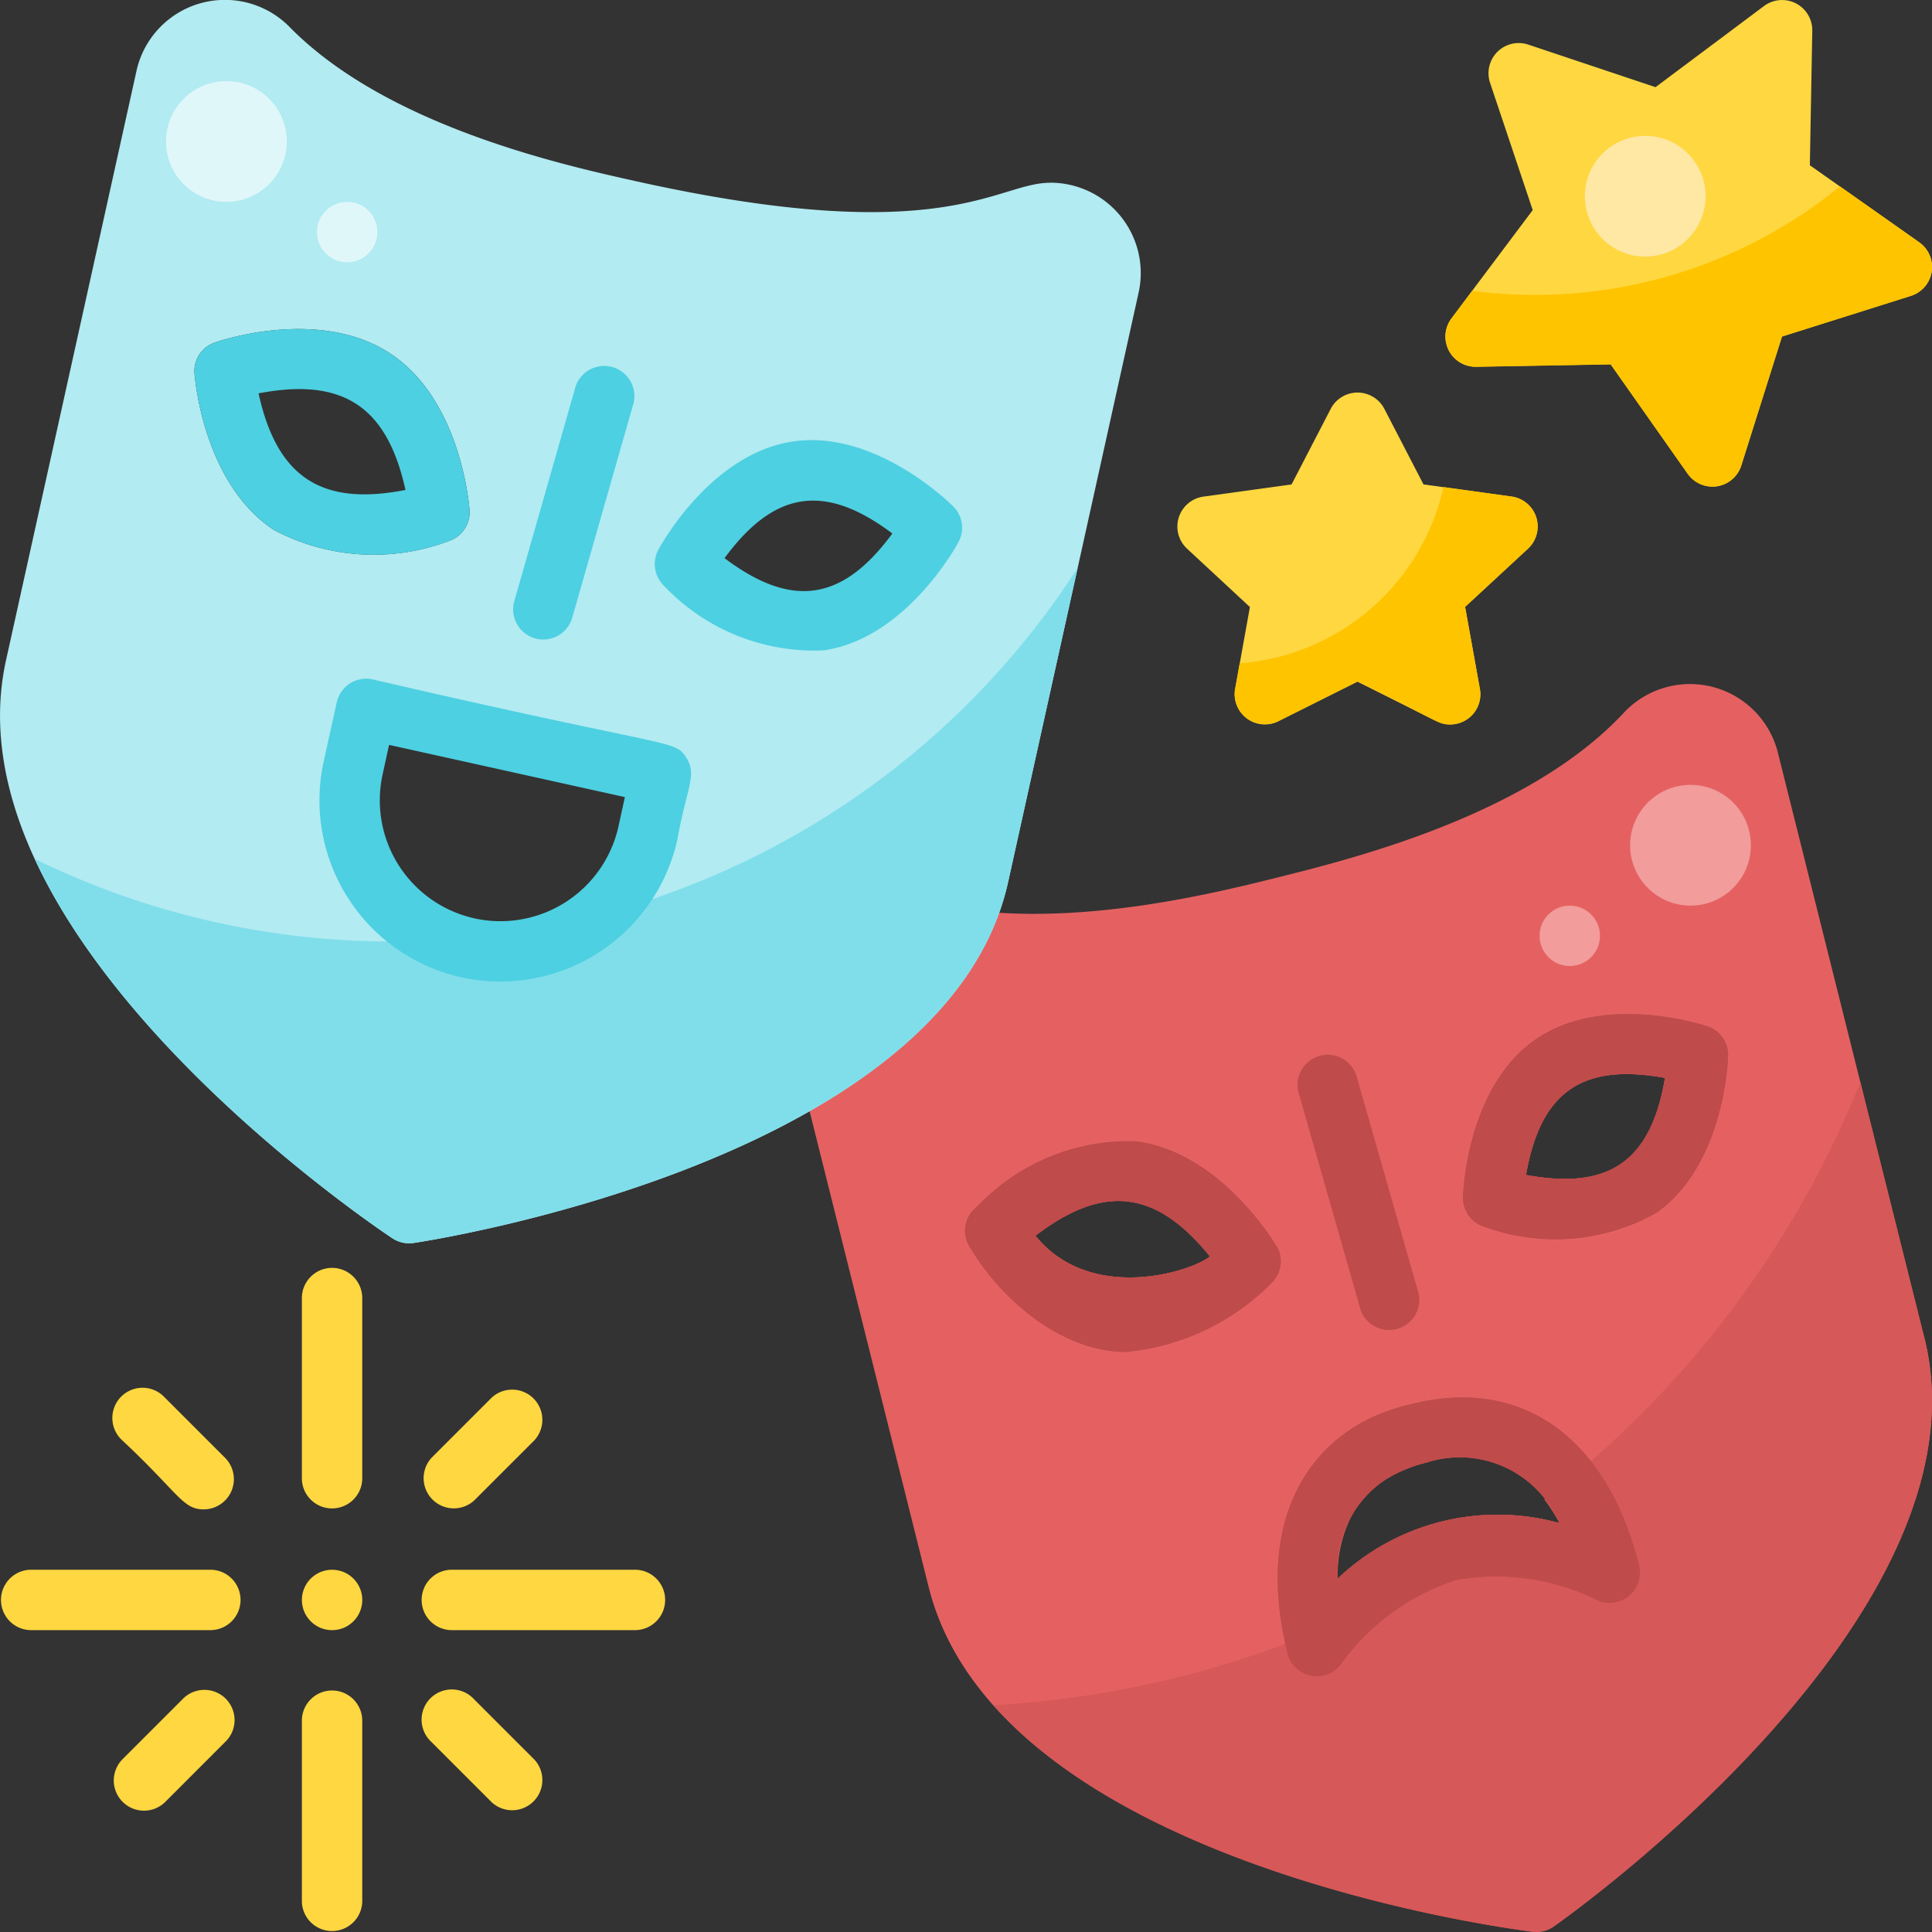 <svg xmlns="http://www.w3.org/2000/svg" xmlns:xlink="http://www.w3.org/1999/xlink" width="60" height="60" viewBox="0 0 60 60">
  <rect x="0" y="0" width="60" height="60" fill="#333333" stroke="none"/>
  <defs>
    <clipPath id="clip-path">
      <rect id="Rectangle_7441" data-name="Rectangle 7441" width="60" height="60" transform="translate(1027 340)" fill="#fff" stroke="#707070" stroke-width="1"/>
    </clipPath>
  </defs>
  <g id="Mask_Group_392" data-name="Mask Group 392" transform="translate(-1027 -340)" clip-path="url(#clip-path)">
    <g id="Drama" transform="translate(1027 340)">
      <g id="Flat">
        <path id="Path_7985" data-name="Path 7985" d="M59.763,41.552l-4.55-18.18a2.814,2.814,0,0,0-4.793-1.227c-2.939,3.152-8.357,4.508-10.67,5.087s-7.73,1.934-11.808.538a2.814,2.814,0,0,0-3.65,3.339l4.549,18.18c2.143,8.563,18.082,10.621,18.761,10.7a.936.936,0,0,0,.654-.164c.558-.393,13.65-9.715,11.508-18.277ZM32.157,38.375c2.141-1.641,3.767-1.4,5.421.645C36.92,39.53,33.836,40.458,32.157,38.375Zm9.389,10.643a3.941,3.941,0,0,1,.5-2.072h0A3.072,3.072,0,0,1,43.11,45.9h0a4.421,4.421,0,0,1,1.191-.479A3.359,3.359,0,0,1,48.427,47.3a7.2,7.2,0,0,0-6.88,1.723ZM47.392,36.49c.454-2.627,1.791-3.475,4.317-3.014C51.252,36.167,49.871,36.943,47.392,36.49Z" fill="#e56161"/>
        <path id="Path_7986" data-name="Path 7986" d="M51.711,33.476c-.022.128-.049.262-.083.4.033-.142.06-.278.081-.4Z" fill="#b2ebf2"/>
        <path id="Path_7987" data-name="Path 7987" d="M57.775,33.609A31.028,31.028,0,0,1,47.96,46.567a5.01,5.01,0,0,1,.466.729,9.171,9.171,0,0,0-1.171-.2,30.774,30.774,0,0,1-16.408,5.862c4.9,5.508,16.185,6.966,16.754,7.035a.936.936,0,0,0,.654-.164c.558-.393,13.65-9.715,11.508-18.277Z" fill="#d65858"/>
        <g id="Group_2088" data-name="Group 2088">
          <path id="Path_7988" data-name="Path 7988" d="M50.9,48.612c-.936-3.727-3.418-5.911-7.05-5.011h0c-3.414.864-4.856,3.758-3.859,7.741a1.063,1.063,0,0,0,.07.191h0a.938.938,0,0,0,1.541.2h0a7.15,7.15,0,0,1,3.615-2.667,7.045,7.045,0,0,1,4.339.6A.938.938,0,0,0,50.9,48.612Zm-9.353.407A3.361,3.361,0,0,1,43.11,45.9s0,0,0,0a4.421,4.421,0,0,1,1.191-.479A3.359,3.359,0,0,1,48.427,47.3a7.2,7.2,0,0,0-6.88,1.723Z" fill="#bf4b4b"/>
          <path id="Path_7989" data-name="Path 7989" d="M41.618,48.131c.018-.094.036-.185.06-.277C41.654,47.946,41.634,48.039,41.618,48.131Z" fill="#bf4b4b"/>
          <path id="Path_7990" data-name="Path 7990" d="M41.678,47.854a3.4,3.4,0,0,1,.127-.4A3.638,3.638,0,0,0,41.678,47.854Z" fill="#bf4b4b"/>
          <path id="Path_7991" data-name="Path 7991" d="M41.857,47.32a2.965,2.965,0,0,1,.192-.374A3.216,3.216,0,0,0,41.857,47.32Z" fill="#bf4b4b"/>
          <path id="Path_7992" data-name="Path 7992" d="M43.11,45.9a3.072,3.072,0,0,0-1.061,1.045A3.042,3.042,0,0,1,43.11,45.9Z" fill="#bf4b4b"/>
          <path id="Path_7993" data-name="Path 7993" d="M43.111,45.9a3.873,3.873,0,0,1,.629-.3A4.129,4.129,0,0,0,43.111,45.9Z" fill="#bf4b4b"/>
          <path id="Path_7994" data-name="Path 7994" d="M39.641,38.7c-.071-.121-1.764-2.943-4.383-3.255a6.5,6.5,0,0,0-4.9,2.012s-.093.091-.1.095-.016.016-.02.02l-.006,0h0A.937.937,0,0,0,30.1,38.7c.962,1.636,2.85,3.284,4.869,3.284a7.3,7.3,0,0,0,4.54-2.161.937.937,0,0,0,.135-1.129Zm-7.484-.321c2.141-1.641,3.767-1.4,5.421.645C36.92,39.53,33.836,40.458,32.157,38.375Z" fill="#bf4b4b"/>
          <path id="Path_7995" data-name="Path 7995" d="M53.031,31.875c-.131-.043-3.238-1.062-5.357.417s-2.236,4.745-2.239,4.883a.937.937,0,0,0,.639.915,6.429,6.429,0,0,0,5.355-.417c2.12-1.478,2.236-4.744,2.239-4.883a.939.939,0,0,0-.638-.915ZM47.392,36.49c.454-2.627,1.791-3.475,4.317-3.014C51.258,36.133,49.917,36.951,47.392,36.49Z" fill="#bf4b4b"/>
          <path id="Path_7996" data-name="Path 7996" d="M53.031,31.875c-.131-.043-3.238-1.062-5.357.417s-2.236,4.745-2.239,4.883a.937.937,0,0,0,.639.915,6.429,6.429,0,0,0,5.355-.417c2.12-1.478,2.236-4.744,2.239-4.883a.939.939,0,0,0-.638-.915ZM47.392,36.49c.454-2.627,1.791-3.475,4.317-3.014C51.258,36.133,49.917,36.951,47.392,36.49Z" fill="#bf4b4b"/>
          <path id="Path_7997" data-name="Path 7997" d="M39.641,38.7c-.071-.121-1.764-2.943-4.383-3.255a6.425,6.425,0,0,0-4.744,1.864c-.025.022-.236.216-.257.243A.937.937,0,0,0,30.1,38.7c.962,1.636,2.85,3.284,4.869,3.284a7.3,7.3,0,0,0,4.54-2.161.937.937,0,0,0,.135-1.129Zm-7.484-.321c2.141-1.641,3.767-1.4,5.421.645C36.92,39.53,33.836,40.458,32.157,38.375Z" fill="#bf4b4b"/>
          <path id="Path_7998" data-name="Path 7998" d="M42.224,40.57l-1.875-6.563a.938.938,0,1,1,1.8-.516l1.875,6.563a.938.938,0,1,1-1.8.516Z" fill="#bf4b4b"/>
          <path id="Path_7999" data-name="Path 7999" d="M39.985,51.343c-1.084-4.333.831-7.092,3.864-7.742,3.418-.846,6.053,1.028,7.05,5.011a.938.938,0,0,1-1.346,1.058,7.041,7.041,0,0,0-4.339-.6,7.039,7.039,0,0,0-3.546,2.576.939.939,0,0,1-1.684-.3ZM44.3,45.421a3.365,3.365,0,0,0-2.755,3.6A7.2,7.2,0,0,1,48.426,47.3,3.363,3.363,0,0,0,44.3,45.421Z" fill="#bf4b4b"/>
        </g>
        <path id="Path_8000" data-name="Path 8000" d="M32.611,5.676c-1.674,0-3.264,2.076-12.81-.037C17.473,5.123,12.021,3.915,9,.845A2.814,2.814,0,0,0,4.239,2.2L.188,20.5c-1.909,8.617,11.433,17.579,12,17.957a.941.941,0,0,0,.659.145c.675-.1,16.553-2.593,18.461-11.211l4.052-18.3a2.807,2.807,0,0,0-2.749-3.417ZM6.04,11.589a.938.938,0,0,1,.626-.95c.131-.046,3.244-1.112,5.449.337s2.456,4.731,2.467,4.87a.937.937,0,0,1-.626.949,6.621,6.621,0,0,1-5.448-.336c-2.2-1.451-2.457-4.732-2.468-4.87ZM20.121,25.874a4.687,4.687,0,1,1-9.153-2.027l.4-1.83,9.154,2.027Zm5.327-6.6c-2.119.312-4.178-1.754-4.178-1.754s1.377-2.571,3.5-2.883,4.177,1.754,4.177,1.754S27.567,18.959,25.448,19.271Z" fill="#b2ebf2"/>
        <path id="Path_8001" data-name="Path 8001" d="M18.6,28.418a4.678,4.678,0,0,1-4.852.771A25.234,25.234,0,0,1,1.078,26.674c2.9,6.269,10.679,11.5,11.11,11.782a.941.941,0,0,0,.659.145c.675-.1,16.553-2.593,18.461-11.211l2.161-9.756A25.355,25.355,0,0,1,18.6,28.418Z" fill="#80deea"/>
        <path id="Path_8002" data-name="Path 8002" d="M44.618,22.4,42.158,21.17,39.7,22.4a.938.938,0,0,1-1.342-1l.459-2.548-1.953-1.813a.938.938,0,0,1,.509-1.616l2.738-.379,1.216-2.347a.938.938,0,0,1,1.665,0l1.216,2.347,2.738.379a.938.938,0,0,1,.509,1.616L45.5,18.848,45.96,21.4a.938.938,0,0,1-1.342,1Z" fill="#ffd740"/>
        <path id="Path_8003" data-name="Path 8003" d="M52.414,14.713l-2.393-3.4-4.178.075a.938.938,0,0,1-.767-1.5L47.6,6.525,46.275,2.572a.938.938,0,0,1,1.186-1.187l3.953,1.322L54.782.188a.938.938,0,0,1,1.5.767l-.075,4.178,3.4,2.393a.938.938,0,0,1-.258,1.66l-4.006,1.264-1.264,4.006a.938.938,0,0,1-1.66.258Z" fill="#ffd740"/>
        <path id="Path_8004" data-name="Path 8004" d="M10.313,52.5a.938.938,0,0,0-.938.938v5.625a.938.938,0,0,0,1.875,0V53.438A.938.938,0,0,0,10.313,52.5Z" fill="#ffd740"/>
        <path id="Path_8005" data-name="Path 8005" d="M10.313,39.375a.938.938,0,0,0-.938.938v5.625a.938.938,0,0,0,1.875,0V40.313A.938.938,0,0,0,10.313,39.375Z" fill="#ffd740"/>
        <circle id="Ellipse_438" data-name="Ellipse 438" cx="0.938" cy="0.938" r="0.938" transform="translate(9.375 48.75)" fill="#ffd740"/>
        <path id="Path_8006" data-name="Path 8006" d="M19.688,48.75H14.063a.938.938,0,1,0,0,1.875h5.625a.938.938,0,1,0,0-1.875Z" fill="#ffd740"/>
        <path id="Path_8007" data-name="Path 8007" d="M14.725,46.6,16.6,44.725A.938.938,0,0,0,15.275,43.4L13.4,45.275A.938.938,0,0,0,14.725,46.6Z" fill="#ffd740"/>
        <path id="Path_8008" data-name="Path 8008" d="M6.328,46.875a.939.939,0,0,0,.663-1.6L5.116,43.4A.938.938,0,1,0,3.79,44.725c1.772,1.657,1.878,2.15,2.538,2.15Z" fill="#ffd740"/>
        <path id="Path_8009" data-name="Path 8009" d="M14.725,52.775A.938.938,0,1,0,13.4,54.1l1.875,1.875A.938.938,0,0,0,16.6,54.65Z" fill="#ffd740"/>
        <path id="Path_8010" data-name="Path 8010" d="M5.665,52.775,3.79,54.65a.938.938,0,0,0,1.326,1.326L6.991,54.1a.938.938,0,1,0-1.326-1.326Z" fill="#ffd740"/>
        <path id="Path_8011" data-name="Path 8011" d="M6.563,48.75H.938a.938.938,0,0,0,0,1.875H6.563a.938.938,0,0,0,0-1.875Z" fill="#ffd740"/>
        <path id="Path_8012" data-name="Path 8012" d="M16.617,19.826a.937.937,0,0,1-.644-1.159L17.848,12.1a.938.938,0,1,1,1.8.516l-1.875,6.563A.938.938,0,0,1,16.617,19.826Z" fill="#4dd0e1"/>
        <path id="Path_8013" data-name="Path 8013" d="M14.329,30.352a5.631,5.631,0,0,1-4.276-6.708l.405-1.831a.938.938,0,0,1,1.118-.713c9.507,2.205,9.367,1.851,9.741,2.438.341.536.007.922-.281,2.537a5.632,5.632,0,0,1-6.708,4.276Zm.405-1.831a3.755,3.755,0,0,0,4.472-2.851l.2-.915-7.323-1.622-.2.915a3.754,3.754,0,0,0,2.85,4.472Z" fill="#4dd0e1"/>
        <path id="Path_8014" data-name="Path 8014" d="M20.607,18.178a.937.937,0,0,1-.163-1.1c.065-.122,1.629-2.992,4.185-3.368s4.88,1.922,4.978,2.02a.937.937,0,0,1,.162,1.1c-.065.122-1.629,2.992-4.185,3.368A6.43,6.43,0,0,1,20.607,18.178Zm1.895-.843c2.093,1.571,3.658,1.343,5.211-.767C25.621,15,24.055,15.225,22.5,17.335Z" fill="#4dd0e1"/>
        <path id="Path_8015" data-name="Path 8015" d="M8.508,16.459c-2.2-1.45-2.457-4.731-2.467-4.87a.938.938,0,0,1,.625-.95c.131-.046,3.245-1.113,5.449.338s2.457,4.731,2.467,4.87a.937.937,0,0,1-.625.949A6.615,6.615,0,0,1,8.508,16.459ZM8.03,12.216c.582,2.655,2,3.5,4.562,3-.572-2.6-1.947-3.5-4.563-3Z" fill="#4dd0e1"/>
        <circle id="Ellipse_439" data-name="Ellipse 439" cx="1.875" cy="1.875" r="1.875" transform="translate(5.156 2.519)" fill="#e0f7fa"/>
        <circle id="Ellipse_440" data-name="Ellipse 440" cx="0.938" cy="0.938" r="0.938" transform="translate(9.844 6.269)" fill="#e0f7fa"/>
        <circle id="Ellipse_441" data-name="Ellipse 441" cx="1.875" cy="1.875" r="1.875" transform="translate(50.625 24.375)" fill="#f29c9c"/>
        <circle id="Ellipse_442" data-name="Ellipse 442" cx="0.938" cy="0.938" r="0.938" transform="translate(47.813 28.125)" fill="#f29c9c"/>
        <circle id="Ellipse_443" data-name="Ellipse 443" cx="1.875" cy="1.875" r="1.875" transform="translate(49.219 4.219)" fill="#ffe7a4"/>
        <path id="Path_8016" data-name="Path 8016" d="M59.6,7.525,57.142,5.79A14.989,14.989,0,0,1,45.721,9.032l-.645.861a.938.938,0,0,0,.767,1.5l4.178-.075,2.393,3.4a.938.938,0,0,0,1.66-.258l1.264-4.006,4.006-1.264a.938.938,0,0,0,.258-1.66Z" fill="#ffc400"/>
        <path id="Path_8017" data-name="Path 8017" d="M46.945,15.419l-2.115-.293A7.032,7.032,0,0,1,38.5,20.6l-.143.793a.938.938,0,0,0,1.342,1l2.459-1.231C44.647,22.38,44.65,22.5,45.037,22.5a.937.937,0,0,0,.923-1.1L45.5,18.848l1.953-1.813a.938.938,0,0,0-.509-1.616Z" fill="#ffc400"/>
      </g>
    </g>
  </g>
</svg>
